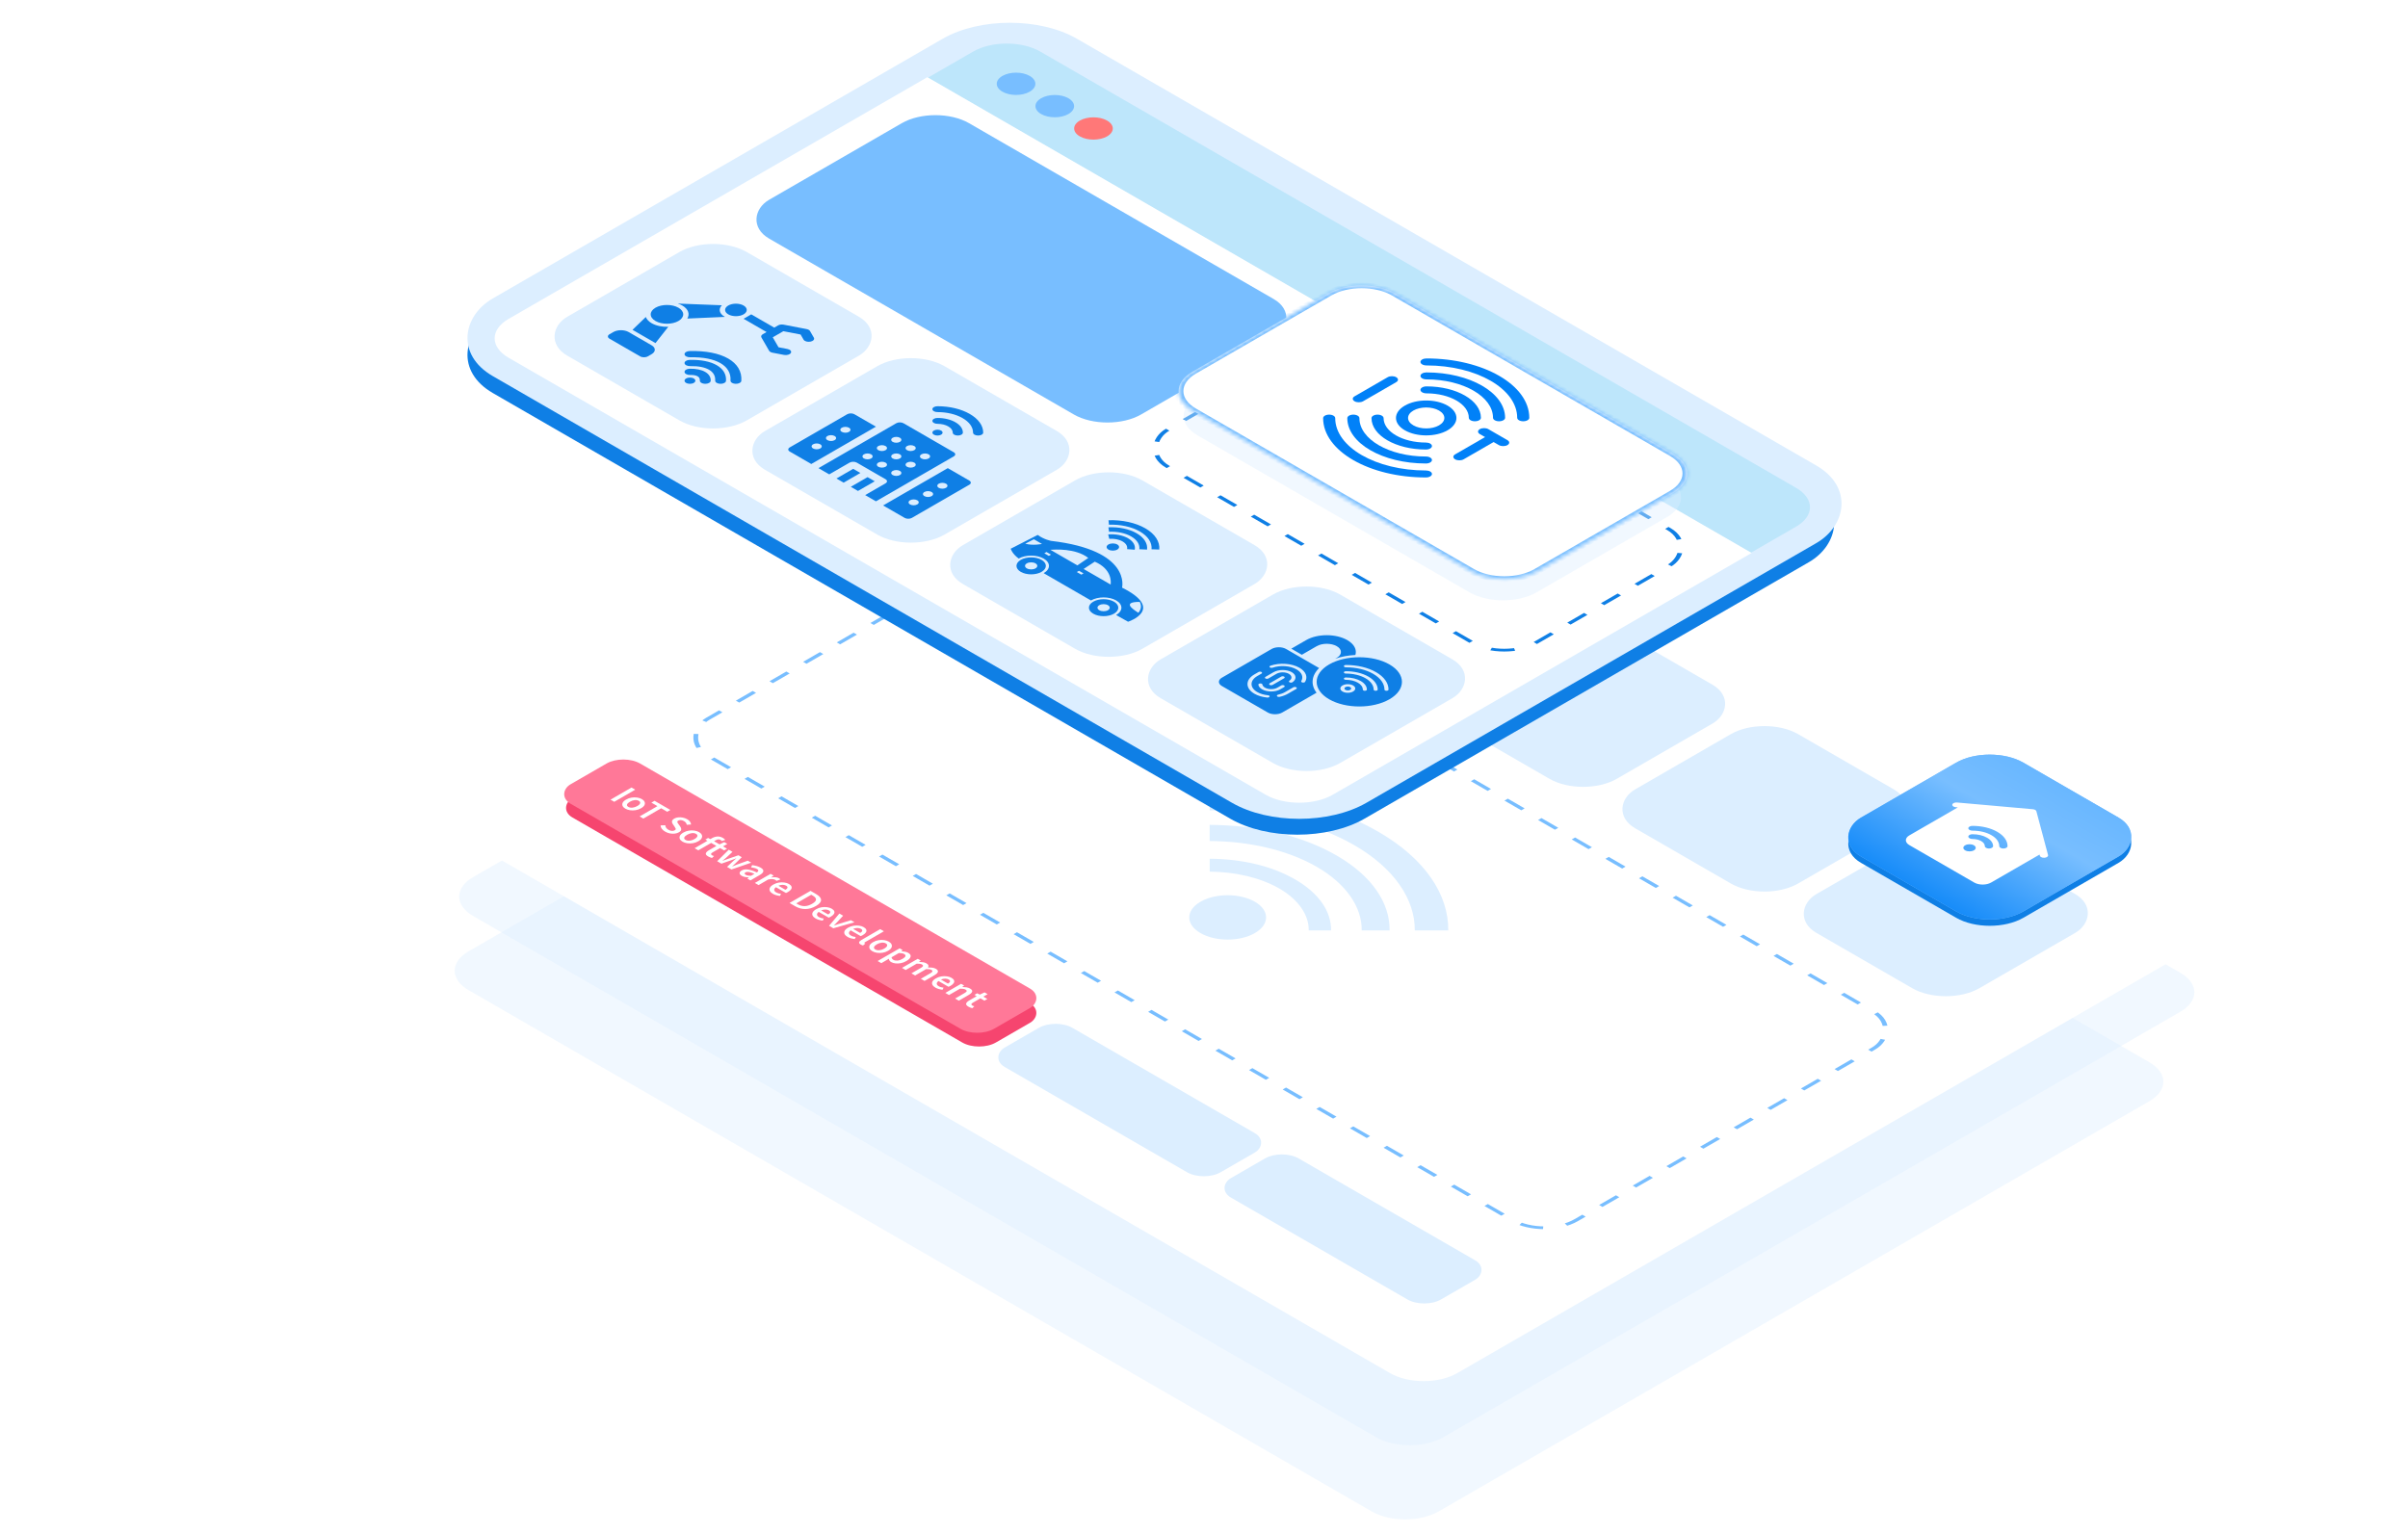 <?xml version="1.0" encoding="UTF-8"?> <svg xmlns="http://www.w3.org/2000/svg" width="620" height="395" viewBox="0 0 620 395" fill="none"><path d="M370.458 389.229C365.675 391.99 357.921 391.99 353.138 389.229L120.648 255.001C115.865 252.239 115.865 247.762 120.648 245.001L303.619 139.362C308.402 136.601 316.157 136.601 320.939 139.362L553.429 273.59C558.212 276.352 558.212 280.829 553.429 283.59L370.458 389.229Z" fill="#DCEEFF" fill-opacity="0.4"></path><path d="M371.621 370.127C366.838 372.888 359.084 372.888 354.301 370.127L121.811 235.899C117.028 233.138 117.028 228.661 121.811 225.899L311.601 116.324C316.384 113.562 324.139 113.562 328.922 116.324L561.411 250.552C566.194 253.313 566.194 257.79 561.411 260.552L371.621 370.127Z" fill="#DCEEFF" fill-opacity="0.4"></path><g filter="url(#filter0_d_8992_83541)"><path d="M375.213 349.623C370.43 352.384 362.675 352.384 357.892 349.623L125.403 215.395C120.62 212.634 120.62 208.157 125.403 205.395L315.193 95.82C319.976 93.059 327.73 93.059 332.513 95.82L565.003 230.048C569.786 232.809 569.786 237.286 565.003 240.048L375.213 349.623Z" fill="white"></path></g><g filter="url(#filter1_b_8992_83541)"><rect width="48.467" height="48.467" rx="10" transform="matrix(0.866 0.5 -0.866 0.5 500.996 211.023)" fill="#DCEEFF"></rect></g><g filter="url(#filter2_b_8992_83541)"><rect width="48.467" height="48.467" rx="10" transform="matrix(0.866 0.5 -0.866 0.5 407.612 157.107)" fill="#DCEEFF"></rect></g><g filter="url(#filter3_b_8992_83541)"><rect width="259.217" height="108.37" rx="10" transform="matrix(0.866 0.5 -0.866 0.5 266.988 135.686)" fill="white"></rect><rect x="-2.98023e-08" y="0.5" width="258.217" height="107.37" rx="9.5" transform="matrix(0.866 0.5 -0.866 0.5 267.421 135.936)" stroke="#78BEFF" stroke-dasharray="5 5"></rect></g><g filter="url(#filter4_b_8992_83541)"><rect width="48.467" height="48.467" rx="10" transform="matrix(0.866 0.5 -0.866 0.5 454.309 184.068)" fill="#DCEEFF"></rect></g><g filter="url(#filter5_b_8992_83541)"><rect width="48.304" height="48.304" rx="10" transform="matrix(0.866 0.5 -0.866 0.5 512.315 193.053)" fill="#0F7FE5"></rect></g><g filter="url(#filter6_b_8992_83541)"><rect width="48.304" height="48.304" rx="10" transform="matrix(0.866 0.5 -0.866 0.5 512.313 191.418)" fill="#78BEFF"></rect><rect width="48.304" height="48.304" rx="10" transform="matrix(0.866 0.5 -0.866 0.5 512.313 191.418)" fill="url(#paint0_linear_8992_83541)"></rect></g><g filter="url(#filter7_b_8992_83541)"><rect width="125.914" height="20.149" rx="5" transform="matrix(0.866 0.5 -0.866 0.5 160.494 197.953)" fill="#F6456F"></rect></g><g filter="url(#filter8_b_8992_83541)"><rect width="125.914" height="20.694" rx="5" transform="matrix(0.866 0.5 -0.866 0.5 160.491 194.141)" fill="#FF7898"></rect></g><g filter="url(#filter9_b_8992_83541)"><rect width="64.218" height="20.149" rx="5" transform="matrix(0.866 0.5 -0.866 0.5 271.795 262.213)" fill="#DCEEFF"></rect></g><g filter="url(#filter10_b_8992_83541)"><rect width="62.483" height="20.149" rx="5" transform="matrix(0.866 0.5 -0.866 0.5 330.04 295.842)" fill="#DCEEFF"></rect></g><path d="M311.47 221.159L311.47 224.478C317.971 224.529 324.451 225.977 329.406 228.838C334.361 231.698 337.052 235.718 336.957 239.616L342.705 239.616C342.8 234.872 339.73 230.102 333.473 226.49C327.217 222.877 319.448 221.21 311.47 221.159Z" fill="#DCEEFF"></path><path d="M311.462 212.442L311.462 216.59C321.467 216.645 331.445 218.86 339.058 223.255C346.67 227.65 350.696 233.693 350.602 239.61L357.787 239.61C357.882 232.628 353.34 225.631 344.142 220.32C334.943 215.009 323.304 212.493 311.456 212.438L311.462 212.442Z" fill="#DCEEFF"></path><path d="M354.818 214.164C342.854 207.257 327.175 203.785 311.463 203.73L311.463 208.709C324.965 208.763 338.441 211.745 348.724 217.682C359.007 223.619 364.362 231.681 364.267 239.618L372.889 239.618C372.984 230.405 366.965 221.177 354.818 214.164Z" fill="#DCEEFF"></path><path d="M323.081 240.311C326.949 238.084 326.957 234.467 323.098 232.234C319.24 230.001 312.976 229.996 309.107 232.224C305.239 234.452 305.232 238.068 309.09 240.302C312.949 242.535 319.213 242.539 323.081 240.311Z" fill="#DCEEFF"></path><rect width="259.217" height="172.085" rx="20" transform="matrix(0.866 0.5 -0.866 0.5 258.583 5.172)" fill="#0F7FE5"></rect><rect width="259.761" height="173.719" rx="20" transform="matrix(0.866 0.5 -0.866 0.5 260 0)" fill="#DCEEFF"></rect><g filter="url(#filter11_b_8992_83541)"><path d="M250.541 13.293C255.324 10.531 263.078 10.531 267.861 13.293L462.44 125.633C467.223 128.394 467.223 132.871 462.44 135.633L450.748 142.383L238.849 20.043L250.541 13.293Z" fill="#BDE6FB"></path></g><g filter="url(#filter12_b_8992_83541)"><path d="M343.174 204.66C338.391 207.422 330.636 207.422 325.853 204.66L130.948 92.131C126.165 89.37 126.165 84.893 130.948 82.131L238.776 19.877L451.002 142.405L343.174 204.66Z" fill="white"></path></g><rect width="110.59" height="59.442" rx="10" transform="matrix(0.866 0.5 -0.866 0.5 240.847 26.727)" fill="#78BEFF"></rect><rect width="53.368" height="53.368" rx="10" transform="matrix(0.866 0.5 -0.866 0.5 183.598 59.902)" fill="#DCEEFF"></rect><rect width="53.368" height="53.368" rx="10" transform="matrix(0.866 0.5 -0.866 0.5 234.532 89.311)" fill="#DCEEFF"></rect><rect width="53.368" height="53.368" rx="10" transform="matrix(0.866 0.5 -0.866 0.5 285.467 118.717)" fill="#DCEEFF"></rect><rect width="53.368" height="53.368" rx="10" transform="matrix(0.866 0.5 -0.866 0.5 336.401 148.125)" fill="#DCEEFF"></rect><rect x="-2.98023e-08" y="0.5" width="109.59" height="58.442" rx="9.5" transform="matrix(0.866 0.5 -0.866 0.5 343.437 85.957)" fill="white" stroke="#0F7FE5" stroke-dasharray="5 5"></rect><circle cx="4.061" cy="4.061" r="4.061" transform="matrix(0.866 0.5 -0.866 0.5 261.613 17.521)" fill="#78BEFF"></circle><circle cx="4.061" cy="4.061" r="4.061" transform="matrix(0.866 0.5 -0.866 0.5 271.577 23.273)" fill="#78BEFF"></circle><circle cx="4.061" cy="4.061" r="4.061" transform="matrix(0.866 0.5 -0.866 0.5 281.542 29.027)" fill="#FF7878"></circle><path d="M395.651 152.539C390.869 155.3 383.114 155.3 378.331 152.539L308.346 112.133C303.563 109.372 303.563 104.894 308.346 102.133L341.927 82.745C346.71 79.984 354.464 79.984 359.247 82.745L429.233 123.151C434.016 125.912 434.015 130.39 429.233 133.151L395.651 152.539Z" fill="#DCEEFF" fill-opacity="0.4"></path><g filter="url(#filter13_d_8992_83541)"><mask id="path-33-inside-1_8992_83541" fill="white"><path d="M395.973 143.053C391.19 145.814 383.435 145.814 378.652 143.053L307.056 101.717C302.273 98.955 302.273 94.478 307.056 91.717L341.926 71.585C346.709 68.823 354.463 68.823 359.246 71.585L430.842 112.921C435.625 115.682 435.625 120.159 430.842 122.921L395.973 143.053Z"></path></mask><path d="M395.973 143.053C391.19 145.814 383.435 145.814 378.652 143.053L307.056 101.717C302.273 98.955 302.273 94.478 307.056 91.717L341.926 71.585C346.709 68.823 354.463 68.823 359.246 71.585L430.842 112.921C435.625 115.682 435.625 120.159 430.842 122.921L395.973 143.053Z" fill="white"></path><path d="M307.056 91.717L307.922 92.217L307.056 91.717ZM379.518 142.553L307.922 101.217L306.19 102.217L377.786 143.553L379.518 142.553ZM307.922 92.217L342.792 72.085L341.06 71.085L306.19 91.217L307.922 92.217ZM358.38 72.085L429.976 113.421L431.708 112.421L360.112 71.085L358.38 72.085ZM429.976 122.421L395.107 142.553L396.839 143.553L431.708 123.421L429.976 122.421ZM429.976 113.421C434.281 115.906 434.281 119.935 429.976 122.421L431.708 123.421C436.97 120.383 436.97 115.458 431.708 112.421L429.976 113.421ZM342.792 72.085C347.096 69.599 354.076 69.599 358.38 72.085L360.112 71.085C354.851 68.047 346.321 68.047 341.06 71.085L342.792 72.085ZM307.922 101.217C303.617 98.731 303.617 94.702 307.922 92.217L306.19 91.217C300.929 94.254 300.929 99.179 306.19 102.217L307.922 101.217ZM377.786 143.553C383.047 146.59 391.578 146.59 396.839 143.553L395.107 142.553C390.802 145.038 383.823 145.038 379.518 142.553L377.786 143.553Z" fill="#78BEFF" mask="url(#path-33-inside-1_8992_83541)"></path></g><path d="M157.193 205.941L162.6 202.819L163.559 203.373L158.152 206.494L157.193 205.941Z" fill="white"></path><path d="M161.006 208.257C160.67 208.063 160.438 207.833 160.312 207.569C160.19 207.302 160.196 207.025 160.328 206.739C160.466 206.449 160.758 206.176 161.205 205.918C161.656 205.657 162.13 205.488 162.626 205.412C163.128 205.332 163.608 205.329 164.065 205.402C164.528 205.472 164.927 205.604 165.264 205.799C165.605 205.996 165.837 206.228 165.958 206.495C166.085 206.76 166.079 207.036 165.942 207.326C165.809 207.612 165.517 207.886 165.065 208.147C164.619 208.405 164.145 208.573 163.643 208.653C163.147 208.729 162.668 208.732 162.205 208.662C161.747 208.589 161.348 208.454 161.006 208.257ZM161.783 207.808C162.081 207.98 162.439 208.043 162.858 207.999C163.277 207.954 163.687 207.816 164.09 207.584C164.498 207.348 164.74 207.11 164.817 206.868C164.894 206.626 164.784 206.419 164.487 206.247C164.189 206.075 163.831 206.012 163.412 206.056C162.999 206.104 162.588 206.246 162.18 206.481C161.778 206.713 161.535 206.949 161.453 207.187C161.375 207.429 161.486 207.636 161.783 207.808Z" fill="white"></path><path d="M164.678 210.262L169.275 207.609L167.712 206.706L168.523 206.239L172.607 208.597L171.796 209.064L170.234 208.162L165.637 210.816L164.678 210.262Z" fill="white"></path><path d="M171.235 214.162C170.871 213.952 170.587 213.709 170.383 213.432C170.185 213.158 170.083 212.874 170.078 212.578L171.293 212.525C171.304 212.742 171.376 212.955 171.508 213.165C171.646 213.372 171.838 213.547 172.086 213.69C172.395 213.868 172.693 213.967 172.979 213.986C173.266 214.005 173.514 213.954 173.723 213.833C173.949 213.702 174.032 213.562 173.971 213.413C173.916 213.267 173.82 213.093 173.682 212.893L173.26 212.277C173.161 212.131 173.087 211.973 173.037 211.804C172.993 211.639 173.01 211.47 173.087 211.298C173.169 211.13 173.343 210.969 173.608 210.816C173.894 210.651 174.228 210.548 174.608 210.506C174.999 210.465 175.396 210.484 175.798 210.563C176.212 210.643 176.595 210.785 176.948 210.988C177.262 211.17 177.501 211.381 177.667 211.623C177.838 211.862 177.923 212.102 177.923 212.344L176.824 212.415C176.796 212.234 176.727 212.064 176.617 211.905C176.512 211.749 176.344 211.604 176.113 211.47C175.859 211.324 175.594 211.238 175.319 211.213C175.054 211.187 174.823 211.232 174.624 211.346C174.487 211.426 174.41 211.515 174.393 211.614C174.387 211.712 174.418 211.819 174.484 211.933C174.556 212.045 174.636 212.161 174.724 212.282L175.154 212.883C175.335 213.147 175.415 213.403 175.393 213.652C175.377 213.897 175.173 214.132 174.782 214.358C174.489 214.527 174.145 214.636 173.748 214.687C173.351 214.738 172.932 214.722 172.492 214.64C172.062 214.557 171.643 214.398 171.235 214.162Z" fill="white"></path><path d="M175.74 216.763C175.404 216.569 175.172 216.34 175.045 216.076C174.924 215.809 174.93 215.532 175.062 215.245C175.2 214.956 175.492 214.682 175.938 214.424C176.39 214.163 176.864 213.995 177.36 213.918C177.862 213.839 178.341 213.836 178.799 213.909C179.262 213.979 179.661 214.111 179.997 214.305C180.339 214.502 180.571 214.735 180.692 215.002C180.819 215.266 180.813 215.543 180.675 215.832C180.543 216.119 180.251 216.392 179.799 216.653C179.353 216.911 178.879 217.08 178.377 217.159C177.881 217.236 177.402 217.239 176.939 217.169C176.481 217.096 176.082 216.96 175.74 216.763ZM176.517 216.315C176.815 216.486 177.173 216.55 177.592 216.505C178.011 216.461 178.421 216.322 178.823 216.09C179.231 215.855 179.474 215.616 179.551 215.374C179.628 215.132 179.518 214.926 179.22 214.754C178.923 214.582 178.564 214.518 178.146 214.563C177.732 214.611 177.322 214.752 176.914 214.988C176.511 215.22 176.269 215.455 176.186 215.694C176.109 215.936 176.219 216.143 176.517 216.315Z" fill="white"></path><path d="M178.848 218.443L182.154 216.534L181.609 216.219L182.32 215.808L182.907 216.099L183.328 215.856C183.753 215.611 184.205 215.471 184.684 215.436C185.169 215.398 185.651 215.517 186.131 215.794C186.274 215.877 186.398 215.964 186.503 216.056C186.608 216.149 186.685 216.231 186.734 216.305L185.842 216.61C185.759 216.486 185.643 216.381 185.494 216.295C185.153 216.098 184.753 216.131 184.296 216.395L183.857 216.648L185.255 217.455L186.478 216.882L187.263 217.336L186.156 217.975L187.197 218.577L186.445 219.011L185.403 218.409L183.469 219.526C182.995 219.8 182.951 220.048 183.337 220.271C183.408 220.312 183.491 220.35 183.585 220.385C183.684 220.417 183.772 220.443 183.849 220.462L183.312 220.963C183.163 220.922 183.003 220.868 182.832 220.801C182.662 220.74 182.493 220.662 182.328 220.567C181.86 220.296 181.664 220.028 181.741 219.76C181.824 219.49 182.083 219.229 182.518 218.977L184.453 217.861L183.105 217.083L179.798 218.992L178.848 218.443Z" fill="white"></path><path d="M184.656 221.796L187.64 218.832L188.599 219.386L186.979 220.885C186.83 221.022 186.673 221.154 186.508 221.281C186.348 221.411 186.188 221.545 186.028 221.682L186.061 221.701C186.298 221.609 186.533 221.518 186.764 221.429C187.007 221.34 187.246 221.255 187.483 221.176L190.121 220.264L190.989 220.765L189.418 222.293C189.275 222.433 189.129 222.571 188.98 222.708C188.831 222.845 188.679 222.983 188.525 223.123L188.558 223.142C188.795 223.05 189.027 222.958 189.253 222.866C189.479 222.773 189.707 222.683 189.939 222.593L192.535 221.658L193.427 222.173L188.335 223.92L187.202 223.266L188.624 221.901C188.773 221.765 188.922 221.631 189.071 221.5C189.225 221.367 189.388 221.225 189.558 221.076L189.525 221.057C189.272 221.158 189.029 221.254 188.798 221.343C188.566 221.432 188.332 221.52 188.095 221.605L185.747 222.426L184.656 221.796Z" fill="white"></path><path d="M190.974 225.559C190.622 225.355 190.443 225.124 190.437 224.867C190.437 224.612 190.613 224.383 190.966 224.179C191.402 223.928 191.928 223.844 192.545 223.926C193.168 224.006 193.94 224.261 194.86 224.69C195.069 224.563 195.196 224.423 195.24 224.27C195.295 224.117 195.185 223.961 194.91 223.802C194.711 223.688 194.477 223.597 194.207 223.53C193.942 223.467 193.664 223.414 193.372 223.373L193.661 222.805C194.03 222.853 194.408 222.927 194.794 223.029C195.185 223.134 195.541 223.279 195.86 223.463C196.367 223.756 196.593 224.062 196.538 224.38C196.494 224.698 196.188 225.021 195.621 225.349L193.215 226.738L192.429 226.284L192.81 225.988L192.777 225.969C192.44 225.953 192.115 225.915 191.801 225.855C191.492 225.797 191.217 225.699 190.974 225.559ZM192.024 225.306C192.19 225.401 192.377 225.465 192.586 225.497C192.807 225.529 193.063 225.549 193.355 225.559L194.265 225.034C193.642 224.757 193.151 224.598 192.793 224.557C192.44 224.512 192.162 224.549 191.958 224.666C191.776 224.771 191.699 224.879 191.727 224.991C191.754 225.102 191.853 225.207 192.024 225.306Z" fill="white"></path><path d="M194.353 227.395L198.412 225.051L199.197 225.505L198.544 225.958L198.577 225.977C198.985 225.907 199.36 225.891 199.701 225.929C200.049 225.964 200.33 226.044 200.545 226.168C200.737 226.279 200.864 226.384 200.925 226.483L199.933 226.865C199.883 226.811 199.834 226.763 199.784 226.722C199.734 226.68 199.665 226.634 199.577 226.583C199.417 226.491 199.186 226.431 198.883 226.402C198.585 226.37 198.219 226.407 197.783 226.512L195.303 227.944L194.353 227.395Z" fill="white"></path><path d="M198.993 230.188C198.618 229.972 198.362 229.728 198.224 229.458C198.092 229.184 198.094 228.906 198.232 228.623C198.375 228.336 198.67 228.064 199.117 227.806C199.558 227.552 200.026 227.383 200.522 227.301C201.024 227.221 201.503 227.215 201.961 227.281C202.418 227.348 202.804 227.472 203.118 227.654C203.487 227.867 203.713 228.093 203.796 228.331C203.884 228.567 203.845 228.806 203.68 229.047C203.52 229.286 203.25 229.515 202.87 229.735C202.672 229.849 202.503 229.93 202.366 229.978L199.786 228.489C199.472 228.721 199.323 228.957 199.34 229.195C199.356 229.434 199.527 229.647 199.852 229.835C200.029 229.937 200.216 230.016 200.415 230.074C200.624 230.131 200.85 230.175 201.093 230.207L200.82 230.737C200.5 230.699 200.18 230.635 199.861 230.546C199.541 230.457 199.252 230.338 198.993 230.188ZM200.423 228.112L202.225 229.152C202.539 228.971 202.716 228.79 202.754 228.608C202.798 228.424 202.683 228.252 202.407 228.093C202.17 227.956 201.87 227.884 201.506 227.878C201.153 227.872 200.792 227.95 200.423 228.112Z" fill="white"></path><path d="M203.284 232.551L208.69 229.429L210.137 230.265C210.964 230.742 211.385 231.243 211.402 231.768C211.418 232.293 210.98 232.813 210.087 233.329C209.189 233.848 208.28 234.109 207.359 234.112C206.444 234.112 205.585 233.879 204.78 233.415L203.284 232.551ZM205.02 232.656L205.441 232.899C205.987 233.214 206.566 233.367 207.177 233.358C207.795 233.345 208.437 233.146 209.104 232.761C209.765 232.379 210.098 232.015 210.104 231.668C210.109 231.321 209.839 230.99 209.294 230.675L208.872 230.432L205.02 232.656Z" fill="white"></path><path d="M210.005 236.546C209.63 236.33 209.374 236.086 209.236 235.816C209.104 235.542 209.106 235.264 209.244 234.98C209.387 234.694 209.682 234.422 210.129 234.164C210.57 233.91 211.038 233.741 211.534 233.658C212.036 233.579 212.515 233.572 212.972 233.639C213.43 233.706 213.816 233.83 214.13 234.011C214.499 234.225 214.725 234.451 214.808 234.689C214.896 234.925 214.857 235.163 214.692 235.405C214.532 235.644 214.262 235.873 213.882 236.092C213.683 236.207 213.515 236.288 213.378 236.336L210.798 234.847C210.484 235.079 210.335 235.315 210.352 235.553C210.368 235.792 210.539 236.005 210.864 236.193C211.041 236.295 211.228 236.374 211.427 236.431C211.636 236.489 211.862 236.533 212.104 236.565L211.832 237.095C211.512 237.057 211.192 236.993 210.873 236.904C210.553 236.815 210.264 236.695 210.005 236.546ZM211.435 234.47L213.237 235.51C213.551 235.329 213.728 235.147 213.766 234.966C213.81 234.782 213.694 234.61 213.419 234.451C213.182 234.314 212.882 234.242 212.518 234.236C212.165 234.229 211.804 234.307 211.435 234.47Z" fill="white"></path><path d="M213.467 238.43L216.113 235.271L217.08 235.829L215.617 237.419C215.473 237.565 215.327 237.713 215.178 237.862C215.035 238.015 214.886 238.168 214.732 238.321L214.765 238.34C215.035 238.254 215.3 238.168 215.559 238.082C215.823 237.999 216.082 237.917 216.336 237.834L219.089 236.989L220.006 237.519L214.567 239.065L213.467 238.43Z" fill="white"></path><path d="M218.239 241.3C217.865 241.084 217.608 240.84 217.471 240.57C217.338 240.296 217.341 240.018 217.479 239.735C217.622 239.448 217.917 239.176 218.363 238.919C218.804 238.664 219.273 238.495 219.769 238.413C220.27 238.333 220.75 238.327 221.207 238.394C221.665 238.46 222.05 238.584 222.365 238.766C222.734 238.979 222.96 239.205 223.043 239.444C223.131 239.679 223.092 239.918 222.927 240.16C222.767 240.398 222.497 240.627 222.117 240.847C221.918 240.961 221.75 241.043 221.612 241.09L219.033 239.601C218.719 239.833 218.57 240.069 218.587 240.307C218.603 240.546 218.774 240.759 219.099 240.947C219.276 241.049 219.463 241.128 219.661 241.186C219.871 241.243 220.097 241.288 220.339 241.319L220.066 241.849C219.747 241.811 219.427 241.747 219.107 241.658C218.788 241.569 218.498 241.45 218.239 241.3ZM219.67 239.224L221.472 240.265C221.786 240.083 221.962 239.902 222.001 239.72C222.045 239.536 221.929 239.364 221.654 239.205C221.417 239.068 221.116 238.997 220.753 238.99C220.4 238.984 220.039 239.062 219.67 239.224Z" fill="white"></path><path d="M221.619 243.252C221.283 243.058 221.145 242.86 221.206 242.66C221.272 242.462 221.481 242.262 221.834 242.058L226.629 239.29L227.58 239.839L222.735 242.636C222.62 242.703 222.559 242.763 222.553 242.817C222.553 242.868 222.578 242.908 222.628 242.937C222.65 242.949 222.669 242.96 222.686 242.97C222.713 242.98 222.749 242.994 222.793 243.013L222.206 243.495C222.129 243.476 222.038 243.446 221.933 243.404C221.834 243.366 221.729 243.315 221.619 243.252Z" fill="white"></path><path d="M224.599 244.972C224.263 244.778 224.032 244.549 223.905 244.285C223.784 244.018 223.789 243.741 223.921 243.454C224.059 243.165 224.351 242.891 224.798 242.633C225.25 242.373 225.724 242.204 226.22 242.128C226.721 242.048 227.201 242.045 227.658 242.118C228.121 242.188 228.521 242.32 228.857 242.514C229.199 242.711 229.43 242.944 229.551 243.211C229.678 243.475 229.673 243.752 229.535 244.041C229.403 244.328 229.11 244.602 228.658 244.862C228.212 245.12 227.738 245.289 227.237 245.368C226.741 245.445 226.261 245.448 225.798 245.378C225.341 245.305 224.941 245.169 224.599 244.972ZM225.376 244.524C225.674 244.695 226.032 244.759 226.451 244.714C226.87 244.67 227.281 244.532 227.683 244.299C228.091 244.064 228.333 243.825 228.41 243.583C228.488 243.341 228.377 243.135 228.08 242.963C227.782 242.791 227.424 242.727 227.005 242.772C226.592 242.82 226.181 242.961 225.773 243.197C225.371 243.429 225.128 243.664 225.046 243.903C224.969 244.145 225.079 244.352 225.376 244.524Z" fill="white"></path><path d="M225.97 247.501L231.633 244.232L232.419 244.685L232.055 244.971L232.088 244.99C232.402 245.006 232.716 245.045 233.03 245.105C233.35 245.169 233.62 245.264 233.841 245.391C234.348 245.684 234.551 246.018 234.452 246.394C234.359 246.772 233.998 247.143 233.369 247.506C232.906 247.773 232.427 247.955 231.931 248.05C231.44 248.142 230.977 248.161 230.542 248.107C230.112 248.056 229.746 247.943 229.442 247.768C229.266 247.667 229.128 247.542 229.029 247.396C228.935 247.247 228.875 247.084 228.847 246.909L228.194 247.315L226.921 248.05L225.97 247.501ZM230.029 247.2C230.299 247.356 230.644 247.418 231.063 247.387C231.482 247.355 231.92 247.207 232.377 246.943C232.785 246.707 233.033 246.484 233.121 246.274C233.209 246.064 233.099 245.87 232.791 245.692C232.504 245.527 232.055 245.442 231.443 245.439L229.55 246.532C229.577 246.688 229.633 246.822 229.715 246.933C229.803 247.041 229.908 247.13 230.029 247.2Z" fill="white"></path><path d="M232.24 249.269L236.3 246.926L237.085 247.379L236.597 247.737L236.63 247.756C236.983 247.75 237.322 247.767 237.647 247.809C237.978 247.853 238.27 247.949 238.523 248.095C238.821 248.267 238.992 248.442 239.036 248.62C239.091 248.798 239.052 248.98 238.92 249.164C239.323 249.155 239.697 249.171 240.045 249.212C240.397 249.257 240.7 249.352 240.954 249.498C241.384 249.747 241.56 250.011 241.483 250.291C241.406 250.571 241.111 250.859 240.598 251.155L238.052 252.625L237.093 252.071L239.515 250.672C239.852 250.478 240.036 250.311 240.069 250.171C240.108 250.034 240.022 249.906 239.813 249.785C239.56 249.638 239.108 249.572 238.457 249.584L235.622 251.221L234.671 250.672L237.093 249.274C237.429 249.08 237.614 248.913 237.647 248.773C237.686 248.636 237.597 248.506 237.383 248.381C237.129 248.235 236.677 248.168 236.027 248.181L233.191 249.818L232.24 249.269Z" fill="white"></path><path d="M240.845 254.351C240.47 254.135 240.214 253.892 240.076 253.621C239.943 253.347 239.946 253.069 240.084 252.786C240.227 252.499 240.522 252.227 240.969 251.97C241.409 251.715 241.878 251.546 242.374 251.464C242.875 251.384 243.355 251.378 243.812 251.445C244.27 251.511 244.656 251.636 244.97 251.817C245.339 252.03 245.565 252.256 245.648 252.495C245.736 252.73 245.697 252.969 245.532 253.211C245.372 253.449 245.102 253.678 244.722 253.898C244.523 254.012 244.355 254.094 244.218 254.141L241.638 252.652C241.324 252.884 241.175 253.12 241.192 253.359C241.208 253.597 241.379 253.81 241.704 253.998C241.881 254.1 242.068 254.18 242.266 254.237C242.476 254.294 242.702 254.339 242.944 254.37L242.672 254.9C242.352 254.862 242.032 254.798 241.713 254.709C241.393 254.62 241.104 254.501 240.845 254.351ZM242.275 252.275L244.077 253.316C244.391 253.134 244.567 252.953 244.606 252.772C244.65 252.587 244.534 252.415 244.259 252.256C244.022 252.119 243.721 252.048 243.358 252.041C243.005 252.035 242.644 252.113 242.275 252.275Z" fill="white"></path><path d="M243.398 255.711L247.457 253.367L248.242 253.821L247.763 254.174L247.796 254.193C248.154 254.196 248.504 254.223 248.846 254.274C249.187 254.325 249.496 254.43 249.772 254.589C250.207 254.841 250.383 255.105 250.301 255.382C250.218 255.658 249.92 255.945 249.408 256.241L246.862 257.711L245.911 257.162L248.333 255.763C248.669 255.569 248.857 255.404 248.895 255.267C248.934 255.13 248.84 254.997 248.614 254.866C248.438 254.764 248.237 254.699 248.011 254.67C247.796 254.642 247.52 254.626 247.184 254.623L244.348 256.26L243.398 255.711Z" fill="white"></path><path d="M249.355 259.265C248.886 258.994 248.688 258.724 248.759 258.453C248.842 258.183 249.101 257.922 249.537 257.671L251.471 256.554L250.892 256.22L251.603 255.809L252.273 256.148L253.496 255.575L254.29 256.033L253.182 256.673L254.216 257.27L253.463 257.704L252.43 257.107L250.496 258.224C250.022 258.498 249.975 258.744 250.355 258.964C250.427 259.005 250.509 259.044 250.603 259.079C250.702 259.11 250.79 259.136 250.868 259.155L250.33 259.656C250.181 259.615 250.022 259.561 249.851 259.494C249.68 259.433 249.515 259.357 249.355 259.265Z" fill="white"></path><g clip-path="url(#clip0_8992_83541)"><path d="M527.321 220.203L524.315 208.922C524.244 208.657 523.885 208.449 523.426 208.409L503.886 206.673C503.306 206.621 502.763 206.851 502.674 207.186C502.585 207.521 502.983 207.835 503.563 207.886L504.095 207.933L491.606 215.144C490.414 215.832 490.414 216.951 491.606 217.639L508.328 227.293C509.519 227.981 511.458 227.981 512.649 227.293L525.138 220.083L525.22 220.39C525.256 220.524 525.364 220.641 525.518 220.73C525.75 220.864 526.084 220.934 526.432 220.903C527.012 220.852 527.41 220.538 527.321 220.203ZM505.979 218.995C505.357 218.636 505.357 218.052 505.979 217.693C506.6 217.334 507.612 217.334 508.234 217.693C508.855 218.052 508.855 218.636 508.234 218.995C507.612 219.354 506.6 219.354 505.979 218.995ZM512.11 218.524C511.816 218.524 511.55 218.455 511.358 218.344C511.166 218.233 511.047 218.08 511.047 217.91C511.047 217.419 510.715 216.956 510.112 216.608C509.51 216.261 508.709 216.069 507.858 216.069C507.271 216.069 506.795 215.794 506.795 215.455C506.795 215.116 507.271 214.842 507.858 214.842C509.277 214.842 510.612 215.161 511.616 215.741C512.62 216.32 513.173 217.091 513.172 217.91C513.172 218.249 512.697 218.524 512.11 218.524ZM515.829 218.524C515.535 218.524 515.27 218.455 515.077 218.344C514.885 218.233 514.766 218.079 514.766 217.91C514.766 216.845 514.048 215.843 512.743 215.09C511.438 214.336 509.703 213.921 507.858 213.922C507.271 213.922 506.795 213.647 506.795 213.308C506.795 212.969 507.271 212.694 507.858 212.694C510.27 212.694 512.539 213.237 514.246 214.222C515.953 215.207 516.892 216.517 516.892 217.91C516.892 218.249 516.416 218.524 515.829 218.524Z" fill="white"></path></g><g clip-path="url(#clip1_8992_83541)"><path d="M202.746 89.875L200.449 89.433L198.969 86.87L201.695 85.296L206.134 86.15L206.9 87.477C207.146 87.9 207.934 88.127 208.665 87.986C209.396 87.846 209.791 87.39 209.547 86.968L208.561 85.259C208.422 85.019 208.094 84.83 207.678 84.75L201.76 83.611C201.258 83.514 200.706 83.589 200.332 83.805L199.346 84.375L193.427 80.958L191.455 82.097L197.373 85.514L196.387 86.083C196.013 86.299 195.883 86.618 196.049 86.907L198.022 90.325C198.092 90.445 198.208 90.552 198.359 90.639C198.511 90.727 198.697 90.794 198.905 90.834L201.864 91.403C202.595 91.544 203.385 91.316 203.629 90.894C203.872 90.473 203.477 90.018 202.746 89.875Z" fill="#0F7FE5"></path><path d="M187.509 80.958C188.598 81.587 190.365 81.587 191.454 80.958C192.544 80.329 192.544 79.309 191.454 78.68C190.365 78.051 188.598 78.051 187.509 78.68C186.419 79.309 186.419 80.329 187.509 80.958Z" fill="#0F7FE5"></path><path d="M172.075 84.159C170.532 84.214 168.957 83.915 167.78 83.236C166.994 82.782 166.502 82.224 166.284 81.638L162.848 84.944L168.767 88.361L172.075 84.159Z" fill="#0F7FE5"></path><path d="M186.522 81.529C185.156 80.74 184.95 79.542 185.87 78.618L174.506 78.181C174.92 78.319 175.318 78.477 175.672 78.681C177.244 79.589 177.663 80.905 176.963 82.041L186.692 81.609C186.637 81.581 186.575 81.559 186.522 81.529Z" fill="#0F7FE5"></path><path d="M168.767 82.666C170.402 83.61 173.051 83.61 174.686 82.666C176.32 81.723 176.32 80.193 174.686 79.249C173.051 78.306 170.402 78.306 168.767 79.249C167.133 80.193 167.133 81.723 168.767 82.666Z" fill="#0F7FE5"></path><path d="M188.496 98.613C188.23 98.459 188.072 98.245 188.088 98.011C188.355 94.172 184.35 91.86 177.701 92.014C176.933 92.031 176.283 91.687 176.252 91.241C176.221 90.797 176.82 90.422 177.59 90.404C181.713 90.309 185.143 90.981 187.509 92.348C189.876 93.714 191.04 95.695 190.876 98.075C190.845 98.519 190.196 98.865 189.427 98.847C189.062 98.839 188.735 98.751 188.496 98.613Z" fill="#0F7FE5"></path><path d="M184.55 98.613C184.284 98.459 184.126 98.245 184.141 98.011C184.309 95.605 181.867 94.195 177.7 94.292C176.932 94.309 176.281 93.965 176.251 93.519C176.22 93.075 176.819 92.7 177.589 92.682C180.47 92.616 182.877 93.091 184.549 94.056C186.221 95.022 187.045 96.412 186.93 98.075C186.899 98.52 186.249 98.865 185.48 98.847C185.115 98.839 184.789 98.751 184.55 98.613Z" fill="#0F7FE5"></path><path d="M180.604 98.614C180.338 98.461 180.18 98.246 180.196 98.013C180.219 97.674 180.139 97.207 179.617 96.906C179.096 96.605 178.287 96.558 177.7 96.572C176.932 96.588 176.281 96.242 176.251 95.799C176.22 95.355 176.819 94.98 177.589 94.962C180.869 94.886 183.115 96.183 182.985 98.077C182.953 98.521 182.304 98.867 181.535 98.849C181.17 98.841 180.843 98.752 180.604 98.614Z" fill="#0F7FE5"></path><path d="M176.658 98.613C177.203 98.927 178.086 98.927 178.631 98.613C179.176 98.298 179.176 97.788 178.631 97.474C178.086 97.159 177.203 97.159 176.658 97.474C176.113 97.788 176.113 98.298 176.658 98.613Z" fill="#0F7FE5"></path><path d="M164.822 91.778L156.93 87.222C156.386 86.908 156.386 86.398 156.93 86.084L157.917 85.514C159.006 84.885 160.773 84.885 161.862 85.514L167.781 88.931C168.87 89.56 168.87 90.58 167.781 91.209L166.795 91.778C166.25 92.093 165.366 92.093 164.822 91.778Z" fill="#0F7FE5"></path></g><g clip-path="url(#clip2_8992_83541)"><path d="M241.38 106.13C243.82 106.13 246.118 106.681 247.849 107.681C249.581 108.68 250.534 110.007 250.534 111.416C250.534 111.624 250.681 111.813 250.917 111.95C251.154 112.086 251.481 112.171 251.842 112.171C252.564 112.171 253.15 111.833 253.15 111.416C253.15 109.603 251.924 107.898 249.699 106.613C247.474 105.328 244.519 104.62 241.38 104.62C240.657 104.62 240.072 104.958 240.072 105.375C240.072 105.792 240.657 106.13 241.38 106.13Z" fill="#0F7FE5"></path><path d="M245.686 111.949C245.923 112.086 246.25 112.171 246.611 112.17C247.333 112.171 247.919 111.832 247.919 111.415C247.919 109.334 244.985 107.64 241.38 107.64C240.657 107.64 240.072 107.978 240.072 108.395C240.072 108.812 240.657 109.15 241.38 109.15C243.543 109.15 245.303 110.166 245.303 111.415C245.303 111.624 245.45 111.813 245.686 111.949Z" fill="#0F7FE5"></path><path d="M240.455 111.949C240.966 112.244 241.794 112.244 242.305 111.949C242.815 111.655 242.815 111.176 242.305 110.882C241.794 110.587 240.966 110.587 240.455 110.882C239.944 111.176 239.944 111.655 240.455 111.949Z" fill="#0F7FE5"></path><path d="M249.576 123.768L244.027 120.564L227.382 130.175L232.93 133.378C233.441 133.673 234.269 133.673 234.78 133.378L249.576 124.836C250.087 124.541 250.087 124.063 249.576 123.768ZM234.317 129.908C233.807 129.613 233.807 129.135 234.317 128.84C234.828 128.545 235.656 128.545 236.167 128.84C236.678 129.135 236.678 129.613 236.167 129.908C235.656 130.203 234.828 130.203 234.317 129.908ZM238.016 127.772C237.506 127.477 237.506 126.999 238.016 126.704C238.527 126.41 239.355 126.41 239.866 126.704C240.377 126.999 240.377 127.477 239.866 127.772C239.355 128.067 238.527 128.067 238.016 127.772ZM241.715 125.637C241.205 125.342 241.205 124.864 241.715 124.569C242.226 124.274 243.054 124.274 243.565 124.569C244.076 124.864 244.076 125.342 243.565 125.637C243.054 125.931 242.226 125.931 241.715 125.637Z" fill="#0F7FE5"></path><path d="M245.569 116.472L232.622 108.997C232.111 108.702 231.283 108.702 230.773 108.997L210.736 120.565L213.51 122.167L218.751 119.141C219.261 118.846 220.089 118.846 220.6 119.141L227.998 123.412C228.509 123.707 228.509 124.185 227.998 124.48L222.758 127.506L225.532 129.107L245.569 117.539C246.079 117.244 246.079 116.766 245.569 116.472ZM222.45 118.073C221.939 117.778 221.939 117.3 222.45 117.005C222.96 116.711 223.788 116.711 224.299 117.005C224.81 117.3 224.81 117.778 224.299 118.073C223.788 118.368 222.96 118.368 222.45 118.073ZM226.149 115.938C225.638 115.643 225.638 115.165 226.149 114.87C226.659 114.575 227.488 114.575 227.998 114.87C228.509 115.165 228.509 115.643 227.998 115.938C227.488 116.232 226.659 116.232 226.149 115.938ZM229.848 113.802C229.337 113.507 229.337 113.029 229.848 112.734C230.358 112.439 231.187 112.439 231.697 112.734C232.208 113.029 232.208 113.507 231.697 113.802C231.187 114.097 230.358 114.097 229.848 113.802ZM226.149 120.209C225.638 119.914 225.638 119.436 226.149 119.141C226.659 118.846 227.488 118.846 227.998 119.141C228.509 119.436 228.509 119.914 227.998 120.209C227.488 120.504 226.659 120.504 226.149 120.209ZM229.848 118.073C229.337 117.778 229.337 117.3 229.848 117.005C230.358 116.711 231.187 116.711 231.697 117.005C232.208 117.3 232.208 117.778 231.697 118.073C231.187 118.368 230.358 118.368 229.848 118.073ZM233.547 115.938C233.036 115.643 233.036 115.165 233.547 114.87C234.057 114.575 234.886 114.575 235.396 114.87C235.907 115.165 235.907 115.643 235.396 115.938C234.886 116.232 234.057 116.232 233.547 115.938ZM229.848 122.345C229.337 122.05 229.337 121.572 229.848 121.277C230.358 120.982 231.187 120.982 231.697 121.277C232.208 121.572 232.208 122.05 231.697 122.345C231.187 122.639 230.358 122.639 229.848 122.345ZM233.547 120.209C233.036 119.914 233.036 119.436 233.547 119.141C234.057 118.846 234.886 118.846 235.396 119.141C235.907 119.436 235.907 119.914 235.396 120.209C234.886 120.504 234.057 120.504 233.547 120.209ZM237.246 118.073C236.735 117.778 236.735 117.3 237.246 117.005C237.757 116.711 238.585 116.711 239.095 117.005C239.606 117.3 239.606 117.778 239.095 118.073C238.585 118.368 237.757 118.368 237.246 118.073Z" fill="#0F7FE5"></path><path d="M219.676 120.742L221.525 121.81L217.21 124.302L215.36 123.234L219.676 120.742Z" fill="#0F7FE5"></path><path d="M223.374 122.879L225.224 123.947L220.908 126.438L219.058 125.37L223.374 122.879Z" fill="#0F7FE5"></path><path d="M218.134 106.682L203.338 115.225C202.827 115.52 202.827 115.998 203.338 116.293L208.886 119.496L225.532 109.886L219.983 106.682C219.473 106.387 218.645 106.387 218.134 106.682ZM218.596 110.153C219.107 110.448 219.107 110.926 218.596 111.221C218.086 111.515 217.257 111.515 216.747 111.221C216.236 110.926 216.236 110.448 216.747 110.153C217.257 109.858 218.086 109.858 218.596 110.153ZM214.897 112.288C215.408 112.583 215.408 113.061 214.897 113.356C214.386 113.651 213.558 113.651 213.048 113.356C212.537 113.061 212.537 112.583 213.048 112.288C213.558 111.994 214.386 111.994 214.897 112.288ZM211.198 114.424C211.709 114.719 211.709 115.197 211.198 115.492C210.687 115.787 209.859 115.787 209.349 115.492C208.838 115.197 208.838 114.719 209.349 114.424C209.859 114.129 210.687 114.129 211.198 114.424Z" fill="#0F7FE5"></path></g><g clip-path="url(#clip3_8992_83541)"><path fill-rule="evenodd" clip-rule="evenodd" d="M268.719 147.613L280.895 154.644C280.901 154.64 280.907 154.637 280.914 154.633C282.703 153.6 285.603 153.6 287.392 154.633C289.181 155.666 289.181 157.34 287.392 158.373C287.385 158.377 287.378 158.381 287.371 158.385L287.794 158.629L290.446 160.119C290.446 160.119 300.146 156.968 288.901 151.335C288.901 151.335 291.422 141.729 270.662 139.301C270.662 139.301 268.814 138.973 267.186 137.764L260.23 141.319C260.23 141.319 260.579 142.593 262.288 143.846C264.079 142.83 266.958 142.835 268.737 143.863C270.526 144.895 270.526 146.57 268.737 147.603C268.731 147.606 268.725 147.609 268.719 147.613ZM269.447 142.164L270.612 142.836L270.048 143.162L268.883 142.49L269.447 142.164ZM277.818 146.997L278.982 147.669L278.418 147.995L277.253 147.322L277.818 146.997ZM281.877 144.653L279.004 146.531L285.961 150.547C286.058 149.898 286.321 146.57 281.877 144.653ZM280.208 143.689L277.401 145.605L270.444 141.588C271.568 141.532 276.887 141.124 280.208 143.689ZM268.288 140.089L266.199 138.883L263.972 140.021C265.945 140.577 268.288 140.089 268.288 140.089ZM293.464 155.008C288.992 155.007 291.401 156.745 293.098 157.811C293.73 157.072 294.042 156.133 293.464 155.008Z" fill="#0F7FE5"></path><path fill-rule="evenodd" clip-rule="evenodd" d="M268.174 144.189C269.651 145.042 269.651 146.425 268.174 147.277C266.697 148.13 264.301 148.13 262.824 147.277C261.347 146.425 261.347 145.042 262.824 144.189C264.301 143.336 266.697 143.336 268.174 144.189ZM266.616 145.088C267.233 145.444 267.233 146.022 266.616 146.378C265.999 146.734 264.999 146.734 264.382 146.378C263.765 146.022 263.765 145.444 264.382 145.088C264.999 144.732 265.999 144.732 266.616 145.088Z" fill="#0F7FE5"></path><path fill-rule="evenodd" clip-rule="evenodd" d="M286.828 154.958C288.305 155.811 288.305 157.194 286.828 158.047C285.351 158.9 282.956 158.9 281.479 158.047C280.001 157.194 280.001 155.811 281.479 154.958C282.956 154.105 285.351 154.105 286.828 154.958ZM285.27 155.858C285.887 156.214 285.887 156.791 285.27 157.148C284.653 157.504 283.653 157.504 283.036 157.148C282.419 156.791 282.419 156.214 283.036 155.858C283.653 155.501 284.653 155.501 285.27 155.858Z" fill="#0F7FE5"></path><path d="M296.493 141.461C296.579 140.619 296.361 139.771 295.838 138.977C295.335 138.212 294.547 137.493 293.473 136.873C292.399 136.253 291.154 135.798 289.83 135.508C288.454 135.206 286.985 135.08 285.526 135.13L285.41 133.981C287.14 133.922 288.891 134.074 290.541 134.435C292.127 134.784 293.612 135.325 294.884 136.059C296.155 136.793 297.092 137.65 297.695 138.566C298.322 139.519 298.584 140.53 298.482 141.528L296.493 141.461Z" fill="#0F7FE5"></path><path d="M293.345 141.447C293.43 140.847 293.291 140.238 292.927 139.666C292.578 139.116 292.019 138.599 291.251 138.156C290.482 137.712 289.587 137.389 288.636 137.188C287.645 136.978 286.59 136.897 285.55 136.946L285.385 135.801C286.713 135.738 288.059 135.841 289.324 136.109C290.544 136.368 291.687 136.778 292.661 137.341C293.636 137.904 294.348 138.564 294.795 139.268C295.26 139.998 295.437 140.776 295.329 141.542L293.345 141.447Z" fill="#0F7FE5"></path><path d="M290.191 141.419C290.274 141.061 290.214 140.694 290.012 140.349C289.818 140.019 289.491 139.707 289.029 139.44C288.567 139.173 288.027 138.984 287.454 138.872C286.857 138.756 286.221 138.721 285.6 138.769L285.336 137.63C286.258 137.559 287.204 137.61 288.094 137.784C288.954 137.952 289.759 138.233 290.44 138.625C291.12 139.018 291.605 139.483 291.896 139.98C292.198 140.494 292.287 141.04 292.164 141.572L290.191 141.419Z" fill="#0F7FE5"></path><path d="M285.394 141.537C286.021 141.9 287.039 141.9 287.667 141.537C288.295 141.175 288.295 140.587 287.667 140.225C287.039 139.862 286.021 139.862 285.394 140.225C284.766 140.587 284.766 141.175 285.394 141.537Z" fill="#0F7FE5"></path></g><g clip-path="url(#clip4_8992_83541)"><path d="M343.761 169.658L344.19 169.41C345.615 168.587 345.62 167.246 344.19 166.42C342.76 165.594 340.437 165.597 339.011 166.42L335.189 168.627L332.477 167.061L336.299 164.854C339.224 163.165 343.978 163.165 346.903 164.854C348.703 165.893 349.398 167.337 348.979 168.684C347.159 168.772 345.369 169.094 343.761 169.658ZM338.977 178.4L330.134 183.505C329.113 184.095 327.456 184.095 326.435 183.505L314.598 176.671C313.577 176.082 313.577 175.125 314.598 174.536L327.421 167.132C328.442 166.543 330.099 166.543 331.12 167.132L339.643 172.052C337.65 173.989 337.428 176.366 338.977 178.4ZM326.889 179.399C326.938 179.234 326.745 179.077 326.454 179.052C325.414 178.952 324.472 178.67 323.722 178.237C321.749 177.098 321.749 175.247 323.722 174.108L324.797 173.488C325 173.371 325 173.177 324.797 173.061C324.595 172.944 324.26 172.944 324.058 173.061L322.982 173.681C320.6 175.057 320.605 177.292 322.982 178.664C323.885 179.186 325.024 179.524 326.282 179.647C326.568 179.675 326.839 179.564 326.889 179.399ZM325.039 176.292C325.014 176.124 324.763 176.002 324.472 176.016C324.181 176.03 323.974 176.179 323.998 176.347C324.067 176.791 324.408 177.209 324.955 177.525C326.247 178.271 328.348 178.271 329.641 177.525L330.627 176.956C330.829 176.839 330.829 176.646 330.627 176.529C330.425 176.412 330.089 176.412 329.887 176.529L328.901 177.098C328.018 177.608 326.578 177.608 325.695 177.098C325.32 176.882 325.088 176.594 325.039 176.292ZM326.928 176.386C327.13 176.503 327.466 176.503 327.668 176.386L330.627 174.678C330.829 174.561 330.829 174.368 330.627 174.251C330.425 174.134 330.089 174.134 329.887 174.251L326.928 175.959C326.726 176.076 326.726 176.27 326.928 176.386ZM332.792 175.694C333.887 174.943 333.803 173.807 332.6 173.112C331.308 172.366 329.207 172.366 327.914 173.112L325.838 174.311C325.636 174.427 325.636 174.621 325.838 174.738C326.04 174.854 326.376 174.854 326.578 174.738L328.654 173.539C329.537 173.029 330.977 173.029 331.86 173.539C332.684 174.014 332.748 174.792 331.993 175.307C331.806 175.432 331.835 175.626 332.057 175.731C332.274 175.84 332.61 175.823 332.792 175.694ZM335.051 175.393C334.962 175.552 335.11 175.723 335.381 175.777C335.658 175.828 335.954 175.743 336.042 175.583C336.782 174.308 336.22 172.924 334.573 171.973C332.59 170.828 329.517 170.609 327.115 171.443C326.869 171.529 326.785 171.714 326.938 171.859C326.958 171.882 326.987 171.899 327.017 171.916C327.179 172.01 327.441 172.035 327.648 171.961C329.646 171.269 332.19 171.452 333.833 172.4C335.194 173.186 335.663 174.333 335.051 175.393ZM333.744 177.434C333.951 177.315 333.946 177.124 333.744 177.007C333.542 176.89 333.211 176.888 333.004 177.007L330.874 178.237C330.366 178.531 329.769 178.756 329.103 178.901C328.832 178.961 328.699 179.134 328.797 179.288C328.822 179.331 328.866 179.368 328.916 179.396C329.059 179.479 329.276 179.507 329.473 179.467C330.277 179.288 331.002 179.018 331.613 178.664L333.744 177.434ZM357.753 180.088C353.472 182.56 346.498 182.56 342.217 180.088C337.936 177.617 337.936 173.59 342.217 171.119C346.498 168.647 353.472 168.647 357.753 171.119C362.034 173.59 362.034 177.617 357.753 180.088ZM348.382 178.095C349.132 177.662 349.132 176.962 348.382 176.529C347.633 176.096 346.419 176.096 345.67 176.529C344.92 176.962 344.92 177.662 345.67 178.095C346.419 178.528 347.633 178.528 348.382 178.095ZM351.938 177.597C351.938 176.765 351.376 175.979 350.355 175.39C349.334 174.8 347.973 174.476 346.533 174.476C346.247 174.476 346.01 174.612 346.01 174.778C346.01 174.943 346.247 175.079 346.533 175.079C347.697 175.079 348.792 175.341 349.615 175.817C350.439 176.292 350.893 176.925 350.893 177.597C350.893 177.682 350.952 177.756 351.046 177.81C351.139 177.864 351.268 177.898 351.416 177.898C351.702 177.898 351.938 177.762 351.938 177.597ZM354.73 177.597C354.725 176.329 353.872 175.142 352.328 174.251C350.784 173.36 348.728 172.867 346.533 172.864C346.247 172.864 346.01 173.001 346.01 173.166C346.01 173.331 346.247 173.468 346.533 173.468C348.451 173.471 350.242 173.901 351.588 174.678C352.935 175.455 353.679 176.495 353.684 177.597C353.684 177.682 353.743 177.756 353.837 177.81C353.931 177.864 354.059 177.898 354.207 177.898C354.493 177.898 354.73 177.762 354.73 177.597ZM357.512 177.597C357.512 175.899 356.372 174.308 354.301 173.112C352.229 171.916 349.472 171.258 346.533 171.258C346.247 171.258 346.01 171.395 346.01 171.56C346.01 171.725 346.247 171.862 346.533 171.862C349.196 171.862 351.687 172.457 353.561 173.539C355.435 174.621 356.466 176.059 356.466 177.597C356.466 177.682 356.525 177.756 356.619 177.81C356.713 177.864 356.841 177.898 356.989 177.898C357.275 177.898 357.512 177.762 357.512 177.597ZM347.643 176.956C347.302 176.759 346.75 176.759 346.41 176.956C346.069 177.152 346.069 177.471 346.41 177.668C346.75 177.864 347.302 177.864 347.643 177.668C347.983 177.471 347.983 177.152 347.643 176.956Z" fill="#0F7FE5"></path></g><g clip-path="url(#clip5_8992_83541)"><path fill-rule="evenodd" clip-rule="evenodd" d="M381.015 110.522C381.623 110.171 382.609 110.171 383.217 110.522L388.129 113.358C388.737 113.709 388.737 114.279 388.129 114.63C387.521 114.981 386.536 114.981 385.928 114.63L381.015 111.794C380.407 111.443 380.407 110.873 381.015 110.522Z" fill="#0181F8"></path><path fill-rule="evenodd" clip-rule="evenodd" d="M385.382 112.097C385.99 112.448 385.99 113.017 385.382 113.368L376.856 118.29C376.248 118.641 375.262 118.641 374.654 118.29C374.046 117.939 374.046 117.37 374.654 117.019L383.18 112.097C383.788 111.746 384.774 111.746 385.382 112.097Z" fill="#0181F8"></path><path fill-rule="evenodd" clip-rule="evenodd" d="M359.49 97.147C360.098 97.498 360.098 98.067 359.49 98.418L350.964 103.341C350.356 103.692 349.37 103.692 348.762 103.341C348.154 102.99 348.154 102.421 348.762 102.07L357.288 97.147C357.896 96.796 358.882 96.796 359.49 97.147Z" fill="#0181F8"></path><path fill-rule="evenodd" clip-rule="evenodd" d="M370.516 105.73C368.692 104.677 365.734 104.677 363.91 105.73C362.086 106.784 362.086 108.491 363.91 109.544C365.734 110.597 368.692 110.597 370.516 109.544C372.34 108.491 372.34 106.784 370.516 105.73ZM361.708 104.459C364.748 102.704 369.677 102.704 372.717 104.459C375.757 106.214 375.757 109.06 372.717 110.815C369.677 112.571 364.748 112.571 361.708 110.815C358.668 109.06 358.668 106.214 361.708 104.459Z" fill="#0181F8"></path><path fill-rule="evenodd" clip-rule="evenodd" d="M378.184 107.596C378.184 104.121 373.305 101.304 367.286 101.304C366.426 101.304 365.729 100.902 365.729 100.405C365.729 99.909 366.426 99.506 367.286 99.506C375.024 99.506 381.298 103.128 381.298 107.596C381.298 108.093 380.601 108.495 379.741 108.495C378.881 108.495 378.184 108.093 378.184 107.596Z" fill="#0181F8"></path><path fill-rule="evenodd" clip-rule="evenodd" d="M354.684 106.782C355.543 106.782 356.241 107.185 356.241 107.681C356.241 111.156 361.12 113.974 367.139 113.974C367.999 113.974 368.696 114.376 368.696 114.872C368.696 115.369 367.999 115.771 367.139 115.771C359.4 115.771 353.127 112.149 353.127 107.681C353.127 107.185 353.824 106.782 354.684 106.782Z" fill="#0181F8"></path><path fill-rule="evenodd" clip-rule="evenodd" d="M384.412 107.596C384.412 102.136 376.744 97.709 367.286 97.709C366.426 97.709 365.729 97.306 365.729 96.81C365.729 96.313 366.426 95.911 367.286 95.911C378.464 95.911 387.526 101.143 387.526 107.596C387.526 108.093 386.829 108.495 385.969 108.495C385.109 108.495 384.412 108.093 384.412 107.596Z" fill="#0181F8"></path><path fill-rule="evenodd" clip-rule="evenodd" d="M348.456 106.782C349.316 106.782 350.013 107.185 350.013 107.681C350.013 113.142 357.681 117.569 367.139 117.569C367.999 117.569 368.696 117.972 368.696 118.468C368.696 118.964 367.999 119.367 367.139 119.367C355.961 119.367 346.899 114.135 346.899 107.681C346.899 107.185 347.596 106.782 348.456 106.782Z" fill="#0181F8"></path><path fill-rule="evenodd" clip-rule="evenodd" d="M390.64 107.595C390.64 100.148 380.184 94.112 367.286 94.112C366.426 94.112 365.729 93.709 365.729 93.213C365.729 92.716 366.426 92.314 367.286 92.314C381.904 92.314 393.754 99.155 393.754 107.595C393.754 108.091 393.057 108.494 392.197 108.494C391.337 108.494 390.64 108.091 390.64 107.595Z" fill="#0181F8"></path><path fill-rule="evenodd" clip-rule="evenodd" d="M342.229 106.782C343.088 106.782 343.785 107.185 343.785 107.681C343.785 115.128 354.241 121.165 367.139 121.165C367.999 121.165 368.696 121.567 368.696 122.063C368.696 122.56 367.999 122.962 367.139 122.962C352.521 122.962 340.672 116.121 340.672 107.681C340.672 107.185 341.369 106.782 342.229 106.782Z" fill="#0181F8"></path></g><defs><filter id="filter0_d_8992_83541" x="101.815" y="77.748" width="486.774" height="297.945" filterUnits="userSpaceOnUse" color-interpolation-filters="sRGB"><feFlood flood-opacity="0" result="BackgroundImageFix"></feFlood><feColorMatrix in="SourceAlpha" type="matrix" values="0 0 0 0 0 0 0 0 0 0 0 0 0 0 0 0 0 0 127 0" result="hardAlpha"></feColorMatrix><feOffset dy="4"></feOffset><feGaussianBlur stdDeviation="10"></feGaussianBlur><feComposite in2="hardAlpha" operator="out"></feComposite><feColorMatrix type="matrix" values="0 0 0 0 0.059 0 0 0 0 0.498 0 0 0 0 0.898 0 0 0 0.11 0"></feColorMatrix><feBlend mode="normal" in2="BackgroundImageFix" result="effect1_dropShadow_8992_83541"></feBlend><feBlend mode="normal" in="SourceGraphic" in2="effect1_dropShadow_8992_83541" result="shape"></feBlend></filter><filter id="filter1_b_8992_83541" x="454.096" y="203.953" width="93.801" height="62.607" filterUnits="userSpaceOnUse" color-interpolation-filters="sRGB"><feFlood flood-opacity="0" result="BackgroundImageFix"></feFlood><feGaussianBlur in="BackgroundImageFix" stdDeviation="5"></feGaussianBlur><feComposite in2="SourceAlpha" operator="in" result="effect1_backgroundBlur_8992_83541"></feComposite><feBlend mode="normal" in="SourceGraphic" in2="effect1_backgroundBlur_8992_83541" result="shape"></feBlend></filter><filter id="filter2_b_8992_83541" x="360.712" y="150.037" width="93.801" height="62.607" filterUnits="userSpaceOnUse" color-interpolation-filters="sRGB"><feFlood flood-opacity="0" result="BackgroundImageFix"></feFlood><feGaussianBlur in="BackgroundImageFix" stdDeviation="5"></feGaussianBlur><feComposite in2="SourceAlpha" operator="in" result="effect1_backgroundBlur_8992_83541"></feComposite><feBlend mode="normal" in="SourceGraphic" in2="effect1_backgroundBlur_8992_83541" result="shape"></feBlend></filter><filter id="filter3_b_8992_83541" x="168.21" y="128.615" width="328.193" height="197.936" filterUnits="userSpaceOnUse" color-interpolation-filters="sRGB"><feFlood flood-opacity="0" result="BackgroundImageFix"></feFlood><feGaussianBlur in="BackgroundImageFix" stdDeviation="5"></feGaussianBlur><feComposite in2="SourceAlpha" operator="in" result="effect1_backgroundBlur_8992_83541"></feComposite><feBlend mode="normal" in="SourceGraphic" in2="effect1_backgroundBlur_8992_83541" result="shape"></feBlend></filter><filter id="filter4_b_8992_83541" x="407.408" y="176.998" width="93.801" height="62.607" filterUnits="userSpaceOnUse" color-interpolation-filters="sRGB"><feFlood flood-opacity="0" result="BackgroundImageFix"></feFlood><feGaussianBlur in="BackgroundImageFix" stdDeviation="5"></feGaussianBlur><feComposite in2="SourceAlpha" operator="in" result="effect1_backgroundBlur_8992_83541"></feComposite><feBlend mode="normal" in="SourceGraphic" in2="effect1_backgroundBlur_8992_83541" result="shape"></feBlend></filter><filter id="filter5_b_8992_83541" x="465.557" y="185.982" width="93.518" height="62.445" filterUnits="userSpaceOnUse" color-interpolation-filters="sRGB"><feFlood flood-opacity="0" result="BackgroundImageFix"></feFlood><feGaussianBlur in="BackgroundImageFix" stdDeviation="5"></feGaussianBlur><feComposite in2="SourceAlpha" operator="in" result="effect1_backgroundBlur_8992_83541"></feComposite><feBlend mode="normal" in="SourceGraphic" in2="effect1_backgroundBlur_8992_83541" result="shape"></feBlend></filter><filter id="filter6_b_8992_83541" x="465.555" y="184.348" width="93.518" height="62.445" filterUnits="userSpaceOnUse" color-interpolation-filters="sRGB"><feFlood flood-opacity="0" result="BackgroundImageFix"></feFlood><feGaussianBlur in="BackgroundImageFix" stdDeviation="5"></feGaussianBlur><feComposite in2="SourceAlpha" operator="in" result="effect1_backgroundBlur_8992_83541"></feComposite><feBlend mode="normal" in="SourceGraphic" in2="effect1_backgroundBlur_8992_83541" result="shape"></feBlend></filter><filter id="filter7_b_8992_83541" x="135.581" y="189.418" width="141.422" height="90.102" filterUnits="userSpaceOnUse" color-interpolation-filters="sRGB"><feFlood flood-opacity="0" result="BackgroundImageFix"></feFlood><feGaussianBlur in="BackgroundImageFix" stdDeviation="5"></feGaussianBlur><feComposite in2="SourceAlpha" operator="in" result="effect1_backgroundBlur_8992_83541"></feComposite><feBlend mode="normal" in="SourceGraphic" in2="effect1_backgroundBlur_8992_83541" result="shape"></feBlend></filter><filter id="filter8_b_8992_83541" x="135.106" y="185.605" width="141.894" height="90.375" filterUnits="userSpaceOnUse" color-interpolation-filters="sRGB"><feFlood flood-opacity="0" result="BackgroundImageFix"></feFlood><feGaussianBlur in="BackgroundImageFix" stdDeviation="5"></feGaussianBlur><feComposite in2="SourceAlpha" operator="in" result="effect1_backgroundBlur_8992_83541"></feComposite><feBlend mode="normal" in="SourceGraphic" in2="effect1_backgroundBlur_8992_83541" result="shape"></feBlend></filter><filter id="filter9_b_8992_83541" x="246.882" y="253.678" width="87.991" height="59.254" filterUnits="userSpaceOnUse" color-interpolation-filters="sRGB"><feFlood flood-opacity="0" result="BackgroundImageFix"></feFlood><feGaussianBlur in="BackgroundImageFix" stdDeviation="5"></feGaussianBlur><feComposite in2="SourceAlpha" operator="in" result="effect1_backgroundBlur_8992_83541"></feComposite><feBlend mode="normal" in="SourceGraphic" in2="effect1_backgroundBlur_8992_83541" result="shape"></feBlend></filter><filter id="filter10_b_8992_83541" x="305.127" y="287.307" width="86.488" height="58.387" filterUnits="userSpaceOnUse" color-interpolation-filters="sRGB"><feFlood flood-opacity="0" result="BackgroundImageFix"></feFlood><feGaussianBlur in="BackgroundImageFix" stdDeviation="5"></feGaussianBlur><feComposite in2="SourceAlpha" operator="in" result="effect1_backgroundBlur_8992_83541"></feComposite><feBlend mode="normal" in="SourceGraphic" in2="effect1_backgroundBlur_8992_83541" result="shape"></feBlend></filter><filter id="filter11_b_8992_83541" x="228.85" y="1.223" width="247.178" height="151.16" filterUnits="userSpaceOnUse" color-interpolation-filters="sRGB"><feFlood flood-opacity="0" result="BackgroundImageFix"></feFlood><feGaussianBlur in="BackgroundImageFix" stdDeviation="5"></feGaussianBlur><feComposite in2="SourceAlpha" operator="in" result="effect1_backgroundBlur_8992_83541"></feComposite><feBlend mode="normal" in="SourceGraphic" in2="effect1_backgroundBlur_8992_83541" result="shape"></feBlend></filter><filter id="filter12_b_8992_83541" x="117.36" y="9.877" width="343.642" height="206.854" filterUnits="userSpaceOnUse" color-interpolation-filters="sRGB"><feFlood flood-opacity="0" result="BackgroundImageFix"></feFlood><feGaussianBlur in="BackgroundImageFix" stdDeviation="5"></feGaussianBlur><feComposite in2="SourceAlpha" operator="in" result="effect1_backgroundBlur_8992_83541"></feComposite><feBlend mode="normal" in="SourceGraphic" in2="effect1_backgroundBlur_8992_83541" result="shape"></feBlend></filter><filter id="filter13_d_8992_83541" x="283.469" y="53.514" width="170.961" height="115.609" filterUnits="userSpaceOnUse" color-interpolation-filters="sRGB"><feFlood flood-opacity="0" result="BackgroundImageFix"></feFlood><feColorMatrix in="SourceAlpha" type="matrix" values="0 0 0 0 0 0 0 0 0 0 0 0 0 0 0 0 0 0 127 0" result="hardAlpha"></feColorMatrix><feOffset dy="4"></feOffset><feGaussianBlur stdDeviation="10"></feGaussianBlur><feComposite in2="hardAlpha" operator="out"></feComposite><feColorMatrix type="matrix" values="0 0 0 0 0.059 0 0 0 0 0.498 0 0 0 0 0.898 0 0 0 0.11 0"></feColorMatrix><feBlend mode="normal" in2="BackgroundImageFix" result="effect1_dropShadow_8992_83541"></feBlend><feBlend mode="normal" in="SourceGraphic" in2="effect1_dropShadow_8992_83541" result="shape"></feBlend></filter><linearGradient id="paint0_linear_8992_83541" x1="24.152" y1="0" x2="24.152" y2="48.304" gradientUnits="userSpaceOnUse"><stop stop-color="#69B7FF"></stop><stop offset="0.339" stop-color="#78BEFF"></stop><stop offset="1" stop-color="#178CF9"></stop></linearGradient><clipPath id="clip0_8992_83541"><rect width="27.77" height="27.77" fill="white" transform="matrix(0.866 0.5 -0.866 0.5 511.991 201.639)"></rect></clipPath><clipPath id="clip1_8992_83541"><rect width="36.448" height="36.448" fill="white" transform="matrix(0.866 0.5 -0.866 0.5 183.563 68.43)"></rect></clipPath><clipPath id="clip2_8992_83541"><rect width="36.448" height="36.448" fill="white" transform="matrix(0.866 0.5 -0.866 0.5 233.917 97.5)"></rect></clipPath><clipPath id="clip3_8992_83541"><rect width="36.448" height="36.448" fill="white" transform="matrix(0.866 0.5 -0.866 0.5 285.022 127.006)"></rect></clipPath><clipPath id="clip4_8992_83541"><rect width="36.448" height="36.448" fill="white" transform="matrix(0.866 0.5 -0.866 0.5 339.135 157.379)"></rect></clipPath><clipPath id="clip5_8992_83541"><rect width="43.391" height="43.391" fill="white" transform="matrix(0.866 0.5 -0.866 0.5 368.445 86.654)"></rect></clipPath></defs></svg> 